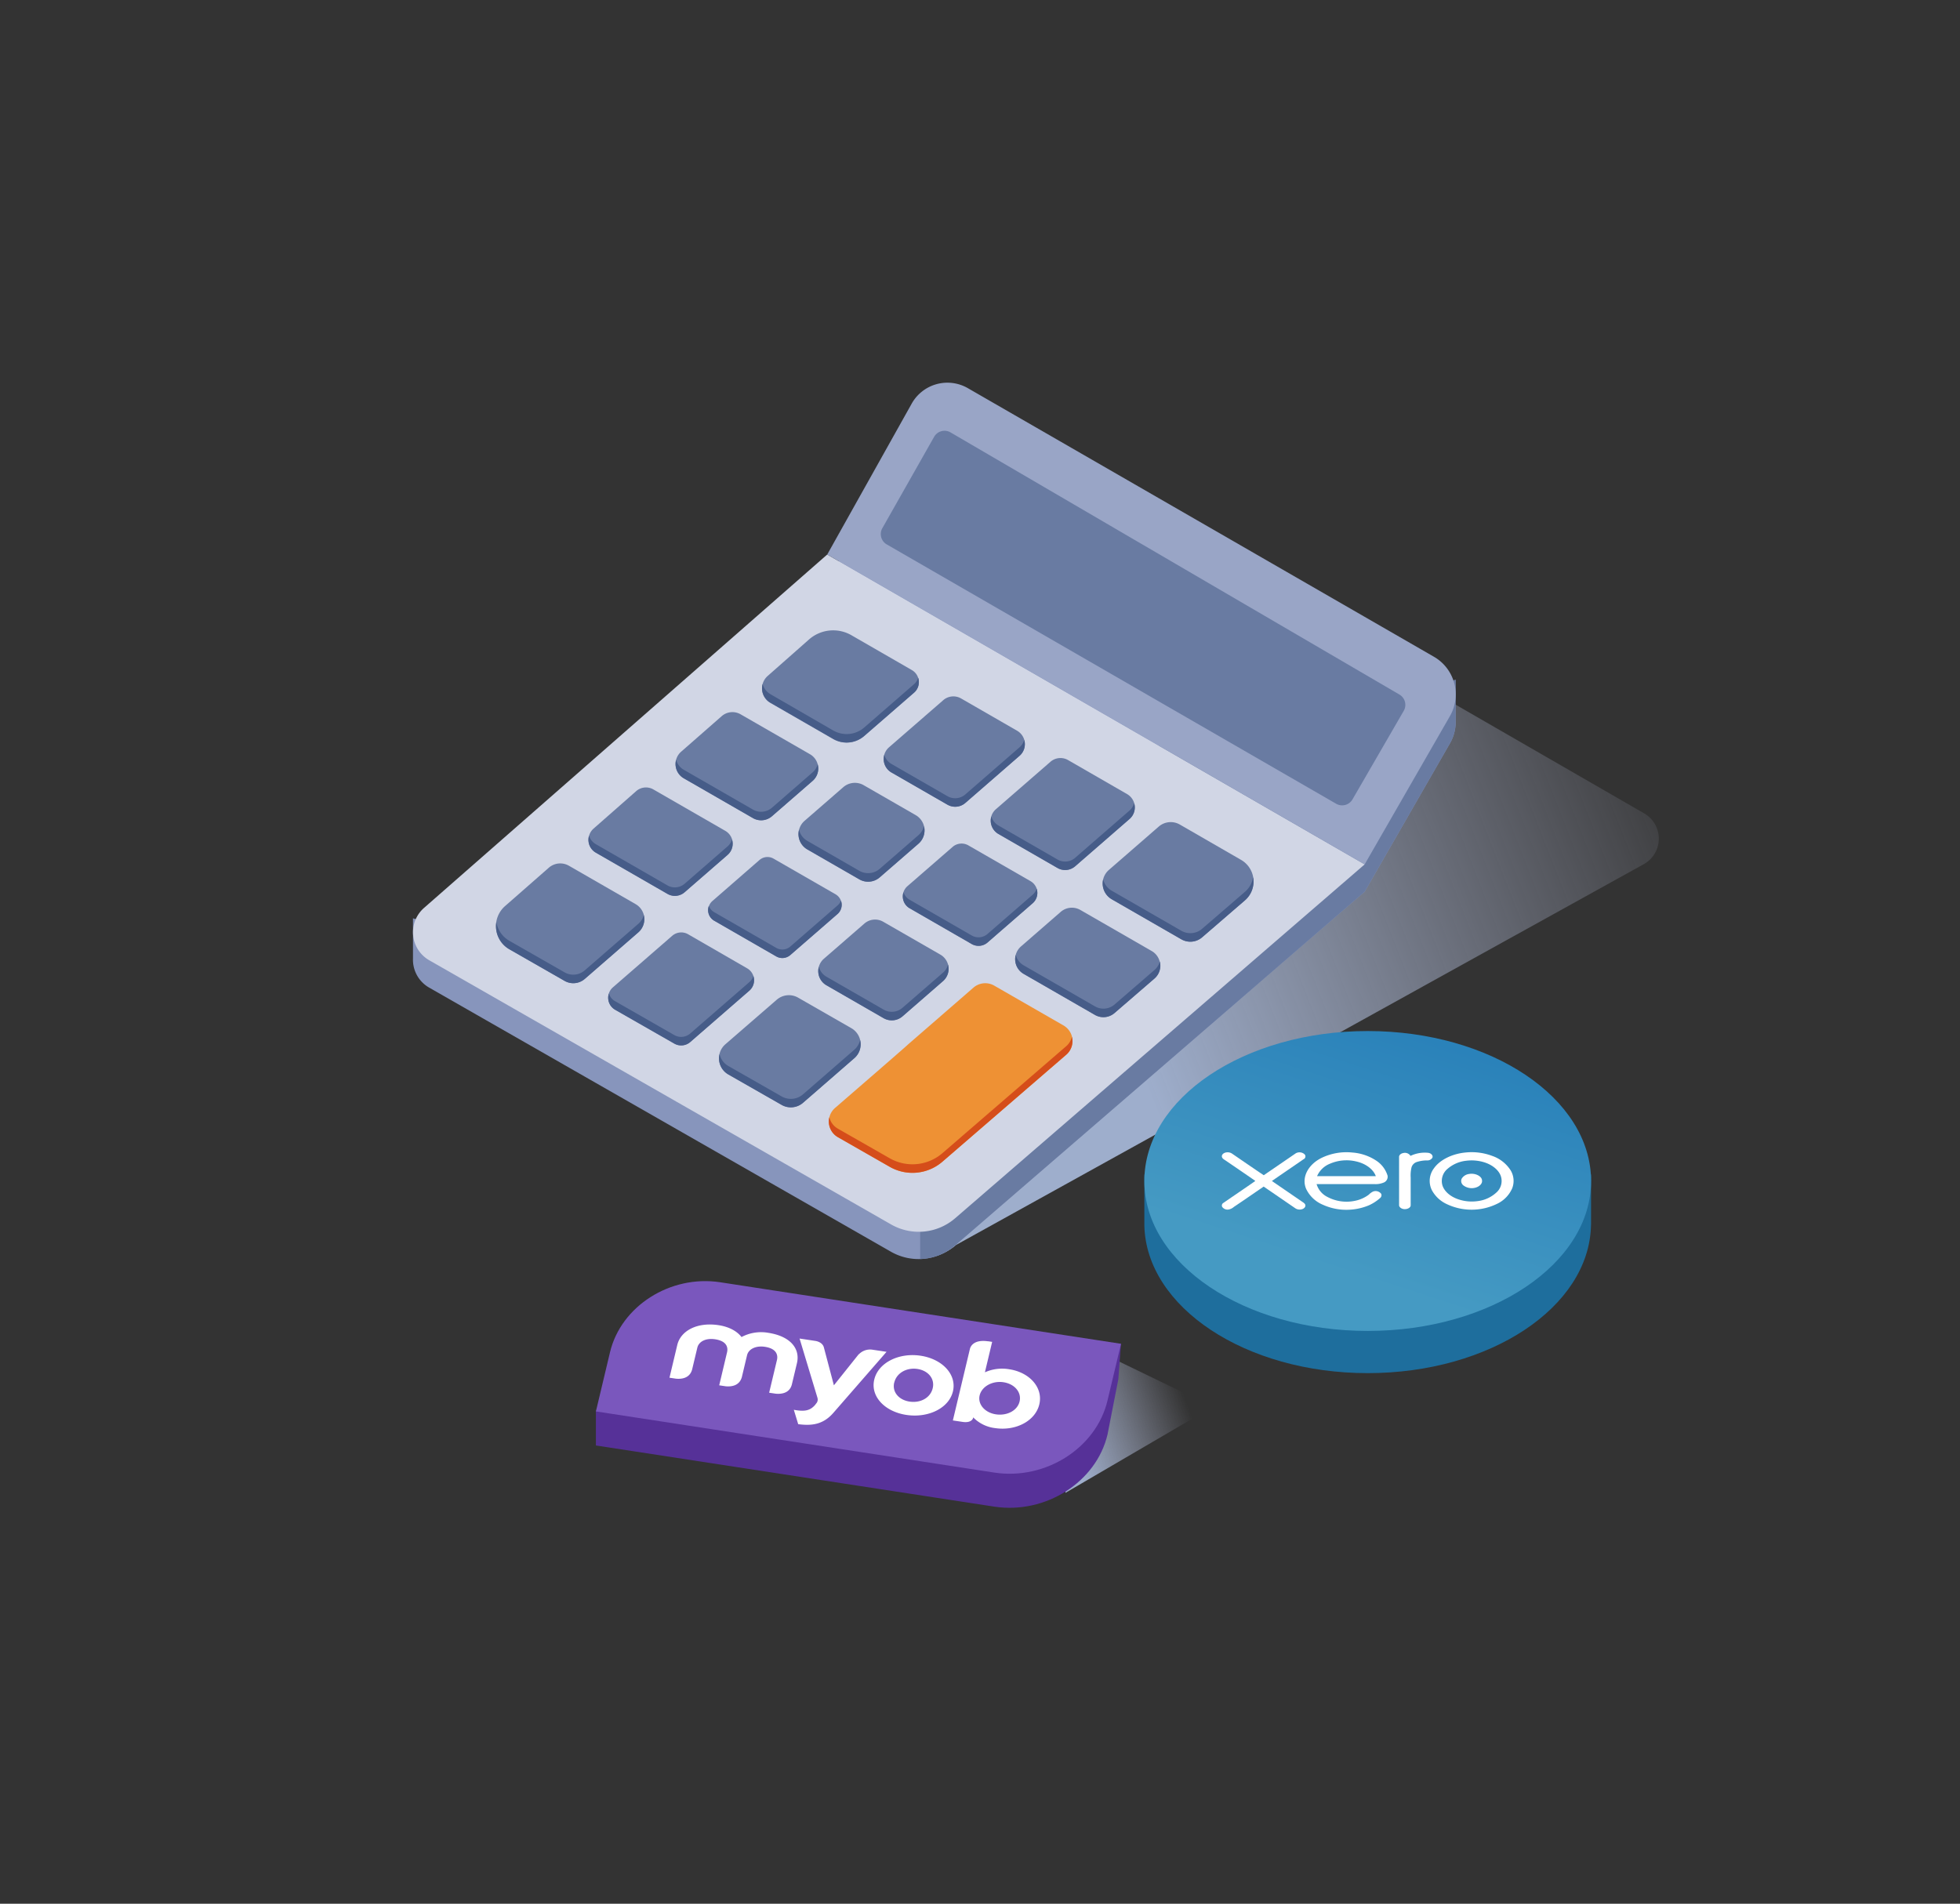 <svg xmlns="http://www.w3.org/2000/svg" xmlns:xlink="http://www.w3.org/1999/xlink" viewBox="0 0 643.64 625.27"><rect x="0" y="0" width="643.64" height="625.27" fill="#333333" stroke="none"/><defs><style>.cls-1{isolation:isolate;}.cls-13,.cls-2{mix-blend-mode:multiply;}.cls-2{fill:url(#linear-gradient);}.cls-3{fill:#8795bc;}.cls-4{fill:#697ba2;}.cls-5{fill:#d1d6e5;}.cls-6{fill:#99a5c6;}.cls-7{fill:#ee9134;}.cls-8{fill:#d54d1a;}.cls-9{fill:#465c88;}.cls-10{fill:#1e6e9d;}.cls-11{fill:url(#linear-gradient-2);}.cls-12{fill:#fff;}.cls-13{fill:url(#linear-gradient-3);}.cls-14{fill:#563198;}.cls-15{fill:#7a57bd;}</style><linearGradient id="linear-gradient" x1="310.1" y1="305.85" x2="547.01" y2="213.31" gradientUnits="userSpaceOnUse"><stop offset="0.17" stop-color="#9eaecc"/><stop offset="1" stop-color="#b2b6cc" stop-opacity="0"/></linearGradient><linearGradient id="linear-gradient-2" x1="439.41" y1="417.71" x2="466.81" y2="333.74" gradientUnits="userSpaceOnUse"><stop offset="0" stop-color="#459ac3"/><stop offset="1" stop-color="#2880b9"/></linearGradient><linearGradient id="linear-gradient-3" x1="340.32" y1="468.99" x2="386.44" y2="451.88" xlink:href="#linear-gradient"/></defs><title>how-it-works-icon-accounting-int</title><g class="cls-1"><g id="illustrations"><path class="cls-2" d="M141.33,324.15,293,410.88a18.28,18.28,0,0,0,21-2L539.91,283.77a9.58,9.58,0,0,0,0-16.63l-162-93.42L139.6,307A10.62,10.62,0,0,0,141.33,324.15Z"/><path class="cls-3" d="M476.13,244.17a14.17,14.17,0,0,0,1.87-8l0-12.89-6.44,1.89c-.23-.15-.46-.32-.71-.46l-153-88.21a13.44,13.44,0,0,0-18.44,5.08l-27.75,49.55h0L143.08,303.8l-7.46-2.19v13.2a10.55,10.55,0,0,0,5.33,9.58l151.62,86.73a18.28,18.28,0,0,0,21-2L448.14,292.86h0Z"/><path class="cls-4" d="M476.13,244.17a14.17,14.17,0,0,0,1.87-8l0-12.89-6.44,1.89c-.23-.15-.46-.32-.71-.46l-50.32-29-22.9,22.38L302.17,366.73v46.79a18.26,18.26,0,0,0,11.43-4.43L448.14,292.86h0Z"/><path class="cls-5" d="M141,315.42l151.62,86.74a18.28,18.28,0,0,0,21-2L448.14,283.9,271.65,182.13,139.22,298.22A10.62,10.62,0,0,0,141,315.42Z"/><path class="cls-6" d="M448.14,283.9l28-48.7a14.28,14.28,0,0,0-5.25-19.49L317.83,127.49a13.44,13.44,0,0,0-18.44,5.08l-27.74,49.56Z"/><path class="cls-4" d="M312.11,142l147.44,86.12a3.92,3.92,0,0,1,1.42,5.35l-16.83,29.09a3.93,3.93,0,0,1-5.36,1.43L291.2,178.81a3.92,3.92,0,0,1-1.45-5.33l17-30A3.93,3.93,0,0,1,312.11,142Z"/><path class="cls-7" d="M319.66,324.39l-21.58,18.75c0,.1-15,13.09-23.85,20.75a5.92,5.92,0,0,0,.95,9.61l17,9.72a15,15,0,0,0,17.31-1.68l40.66-35.12a5.92,5.92,0,0,0-.92-9.62L326.5,323.73A5.91,5.91,0,0,0,319.66,324.39Z"/><path class="cls-4" d="M266,247.73l-22.78-13.11a5.37,5.37,0,0,0-6.25.62l-13.29,11.65a5.39,5.39,0,0,0,.86,8.73l22.72,13.08a5.39,5.39,0,0,0,6.22-.61l13.37-11.61A5.4,5.4,0,0,0,266,247.73Z"/><path class="cls-4" d="M238.15,272.87l-23.6-13.59a4.87,4.87,0,0,0-5.63.56l-14,12.31a4.86,4.86,0,0,0,.78,7.87l23.53,13.55a4.86,4.86,0,0,0,5.61-.55l14.12-12.27A4.86,4.86,0,0,0,238.15,272.87Z"/><path class="cls-4" d="M180.22,285l-14.37,12.6a8.75,8.75,0,0,0,1.42,14.17l18.16,10.39a5.74,5.74,0,0,0,6.59-.65l17.6-15.3a5.7,5.7,0,0,0-.9-9.26l-21.89-12.6A5.71,5.71,0,0,0,180.22,285Z"/><path class="cls-4" d="M365.08,295.35l22.85,13.15a5.93,5.93,0,0,0,6.84-.65l14.05-12.14a8.19,8.19,0,0,0-1.27-13.29L387.41,270.8a6,6,0,0,0-6.87.67l-16.39,14.25A5.93,5.93,0,0,0,365.08,295.35Z"/><path class="cls-4" d="M317,263.72l17.81-15.48A5.08,5.08,0,0,0,334,240l-18.38-10.59a5.07,5.07,0,0,0-5.87.56l-17.82,15.49a5.09,5.09,0,0,0,.8,8.24l18.39,10.58A5.07,5.07,0,0,0,317,263.72Z"/><path class="cls-4" d="M220.72,307.38l-19.45,16.91a4.53,4.53,0,0,0,.72,7.35l19.44,11.12a4.53,4.53,0,0,0,5.22-.51l19.41-16.87a4.52,4.52,0,0,0-.71-7.34L226,306.87A4.53,4.53,0,0,0,220.72,307.38Z"/><path class="cls-4" d="M255.07,328.36,238.19,343a6.08,6.08,0,0,0,1,9.87l17.51,10a6.08,6.08,0,0,0,7-.69l16.84-14.63a6.08,6.08,0,0,0-1-9.87L262.1,327.68A6.08,6.08,0,0,0,255.07,328.36Z"/><path class="cls-4" d="M336.13,319.86l23.43,13.48a5.59,5.59,0,0,0,6.42-.61l13.13-11.35a5.57,5.57,0,0,0-.87-9l-23.47-13.51a5.59,5.59,0,0,0-6.43.62l-13.08,11.38A5.57,5.57,0,0,0,336.13,319.86Z"/><path class="cls-4" d="M353.08,284.52,370.92,269a5.05,5.05,0,0,0-.79-8.18l-19.36-11.16a5,5,0,0,0-5.83.56l-17.85,15.52a5,5,0,0,0,.8,8.18l19.36,11.15A5.06,5.06,0,0,0,353.08,284.52Z"/><path class="cls-4" d="M283.82,241.72l16.34-14.2a4.59,4.59,0,0,0-.72-7.44l-19.79-11.41a12,12,0,0,0-14,1.38L252.11,222a5.47,5.47,0,0,0,.87,8.86l20.65,11.89A8.81,8.81,0,0,0,283.82,241.72Z"/><path class="cls-4" d="M338.41,289.41,318,277.66a4.48,4.48,0,0,0-5.17.5L298,291.05a4.48,4.48,0,0,0,.71,7.26l20.41,11.75a4.48,4.48,0,0,0,5.17-.5l14.83-12.89A4.48,4.48,0,0,0,338.41,289.41Z"/><path class="cls-4" d="M265.12,279l17.07,9.83a5.8,5.8,0,0,0,6.69-.65l12.73-11.06a5.8,5.8,0,0,0-.91-9.4l-17.08-9.83a5.8,5.8,0,0,0-6.69.65l-12.72,11.06A5.8,5.8,0,0,0,265.12,279Z"/><path class="cls-4" d="M308.82,313.55l-18.77-10.8a5.36,5.36,0,0,0-6.21.6L270.55,314.9a5.38,5.38,0,0,0,.85,8.72l18.76,10.8a5.39,5.39,0,0,0,6.21-.6l13.29-11.56A5.37,5.37,0,0,0,308.82,313.55Z"/><path class="cls-4" d="M234.5,302.38l20.43,11.76a4,4,0,0,0,4.58-.45l15.54-13.51a4,4,0,0,0-.62-6.43L254,282a4,4,0,0,0-4.58.45L233.87,296A4,4,0,0,0,234.5,302.38Z"/><path class="cls-8" d="M350.13,343.62l-40.65,35.13a15.07,15.07,0,0,1-17.32,1.67l-17-9.71a5.9,5.9,0,0,1-2.82-3.76,5.93,5.93,0,0,0,2.82,6.56l17,9.72a15.07,15.07,0,0,0,17.32-1.68l40.65-35.13a5.89,5.89,0,0,0,1.88-5.87A5.91,5.91,0,0,1,350.13,343.62Z"/><path class="cls-9" d="M266.85,253.68,253.49,265.3a5.39,5.39,0,0,1-6.23.6l-22.71-13.07a5.36,5.36,0,0,1-2.52-3.29,5.39,5.39,0,0,0,2.52,6.09l22.71,13.07a5.39,5.39,0,0,0,6.23-.6l13.36-11.62a5.36,5.36,0,0,0,1.67-5.46A5.38,5.38,0,0,1,266.85,253.68Z"/><path class="cls-9" d="M238.92,278l-14.11,12.27a4.88,4.88,0,0,1-5.62.54l-23.53-13.55a4.75,4.75,0,0,1-2.22-2.81,4.85,4.85,0,0,0,2.22,5.62l23.53,13.54a4.86,4.86,0,0,0,5.62-.54l14.11-12.27a4.84,4.84,0,0,0,1.46-5.07A4.84,4.84,0,0,1,238.92,278Z"/><path class="cls-9" d="M209.62,303.42,192,318.73a5.72,5.72,0,0,1-6.59.64L167.28,309a8.63,8.63,0,0,1-4.28-6.2,8.72,8.72,0,0,0,4.28,9l18.15,10.39a5.74,5.74,0,0,0,6.59-.65l17.6-15.3a5.7,5.7,0,0,0,1.79-5.7A5.57,5.57,0,0,1,209.62,303.42Z"/><path class="cls-9" d="M408.82,292.92l-14.05,12.13a5.93,5.93,0,0,1-6.84.65l-22.85-13.15a5.91,5.91,0,0,1-2.81-3.76,6,6,0,0,0,2.81,6.57l22.85,13.15a5.93,5.93,0,0,0,6.84-.66l14.05-12.13a8.14,8.14,0,0,0,2.7-7.59A8.08,8.08,0,0,1,408.82,292.92Z"/><path class="cls-9" d="M334.8,245.45,317,260.93a5.09,5.09,0,0,1-5.87.57l-18.39-10.59a5,5,0,0,1-2.34-3,5.08,5.08,0,0,0,2.34,5.81l18.39,10.58a5.09,5.09,0,0,0,5.87-.57l17.8-15.48a5.06,5.06,0,0,0,1.55-5.23A5.08,5.08,0,0,1,334.8,245.45Z"/><path class="cls-9" d="M246.06,322.59l-19.4,16.86a4.53,4.53,0,0,1-5.22.52L202,328.84a4.47,4.47,0,0,1-2.05-2.52,4.53,4.53,0,0,0,2.05,5.33l19.45,11.12a4.53,4.53,0,0,0,5.22-.51l19.4-16.87a4.51,4.51,0,0,0,1.33-4.83A4.45,4.45,0,0,1,246.06,322.59Z"/><path class="cls-9" d="M280.52,344.8l-16.83,14.64a6.1,6.1,0,0,1-7,.68l-17.51-10a6,6,0,0,1-2.89-3.89,6.07,6.07,0,0,0,2.89,6.69l17.51,10a6.1,6.1,0,0,0,7-.69l16.83-14.64a6,6,0,0,0,1.93-6A6,6,0,0,1,280.52,344.8Z"/><path class="cls-9" d="M379.11,318.59,366,329.93a5.57,5.57,0,0,1-6.42.61l-23.42-13.48a5.5,5.5,0,0,1-2.61-3.44,5.55,5.55,0,0,0,2.61,6.24l23.42,13.49a5.57,5.57,0,0,0,6.42-.62l13.13-11.34a5.55,5.55,0,0,0,1.74-5.6A5.51,5.51,0,0,1,379.11,318.59Z"/><path class="cls-9" d="M370.92,266.22l-17.84,15.51a5,5,0,0,1-5.82.56l-19.37-11.15a5,5,0,0,1-2.33-3,5.06,5.06,0,0,0,2.33,5.79l19.37,11.15a5,5,0,0,0,5.82-.57L370.92,269a5,5,0,0,0,1.53-5.21A5,5,0,0,1,370.92,266.22Z"/><path class="cls-9" d="M300.16,224.72l-16.34,14.21a8.83,8.83,0,0,1-10.19,1L253,228a5.42,5.42,0,0,1-2.56-3.36,5.45,5.45,0,0,0,2.56,6.16l20.64,11.89a8.83,8.83,0,0,0,10.19-1l16.34-14.2a4.58,4.58,0,0,0,1.36-4.87A4.6,4.6,0,0,1,300.16,224.72Z"/><path class="cls-9" d="M339.11,293.87l-14.83,12.89a4.47,4.47,0,0,1-5.17.5L298.7,295.51a4.43,4.43,0,0,1-2-2.47,4.47,4.47,0,0,0,2,5.27l20.41,11.76a4.48,4.48,0,0,0,5.17-.5l14.83-12.9a4.47,4.47,0,0,0,1.32-4.78A4.41,4.41,0,0,1,339.11,293.87Z"/><path class="cls-9" d="M301.61,274.3l-12.72,11.06a5.81,5.81,0,0,1-6.7.65l-17.07-9.83a5.72,5.72,0,0,1-2.73-3.64,5.8,5.8,0,0,0,2.73,6.45l17.07,9.82a5.78,5.78,0,0,0,6.7-.65l12.72-11.05a5.77,5.77,0,0,0,1.82-5.76A5.78,5.78,0,0,1,301.61,274.3Z"/><path class="cls-9" d="M309.66,319.47,296.37,331a5.34,5.34,0,0,1-6.2.6l-18.77-10.8a5.29,5.29,0,0,1-2.5-3.27,5.37,5.37,0,0,0,2.5,6.08l18.77,10.8a5.37,5.37,0,0,0,6.2-.6l13.29-11.56a5.34,5.34,0,0,0,1.66-5.44A5.28,5.28,0,0,1,309.66,319.47Z"/><path class="cls-9" d="M275.05,297.38,259.51,310.9a4,4,0,0,1-4.58.44L234.5,299.58a4,4,0,0,1-1.73-2.05,4,4,0,0,0,1.73,4.85l20.43,11.76a4,4,0,0,0,4.58-.44l15.54-13.51a4,4,0,0,0,1.11-4.38A3.94,3.94,0,0,1,275.05,297.38Z"/><path class="cls-10" d="M522.48,402c0-.08,0-.16,0-.24s0-.16,0-.24V385.79l-9.4-8.16c-12.58-15-36.49-25.12-63.94-25.12s-51.36,10.13-63.94,25.12l-9.41,8.16v16.75h0C376.44,429.38,409,451,449.14,451s72.7-21.63,73.32-48.47h0Z"/><ellipse class="cls-11" cx="449.14" cy="387.89" rx="73.35" ry="49.25"/><path class="cls-12" d="M427.77,394.81l-10.1-6.92c3.46-2.39,6.95-4.76,10.41-7.15a1,1,0,0,0,.29-1.65,2.47,2.47,0,0,0-2.9-.26L415,386c-3.49-2.34-6.93-4.71-10.38-7.08a2.63,2.63,0,0,0-1.82-.43c-1,.11-1.69.79-1.54,1.45s.76.9,1.28,1.27c3.19,2.18,6.4,4.37,9.58,6.57,0,0,.05.09.07.13-3.44,2.41-6.95,4.76-10.41,7.16a1,1,0,0,0-.43,1.32,2.12,2.12,0,0,0,2.14.86,3.55,3.55,0,0,0,1.69-.84c3.3-2.2,6.52-4.45,9.79-6.68,3.47,2.36,6.91,4.74,10.37,7.11a2.58,2.58,0,0,0,1.93.39c.87-.14,1.49-.76,1.39-1.37C428.65,395.44,428.2,395.09,427.77,394.81Z"/><path class="cls-12" d="M451.9,381.18a16.33,16.33,0,0,0-7.75-2.63A18.8,18.8,0,0,0,434,380.3c-4.52,2.24-6.65,6.48-5.09,10.16a10.57,10.57,0,0,0,5.5,5.23,18.61,18.61,0,0,0,8.83,1.63,19.11,19.11,0,0,0,6.22-1.41,14.49,14.49,0,0,0,3.75-2.42,1.17,1.17,0,0,0,.35-1.4,2.31,2.31,0,0,0-2.71-.71,5,5,0,0,0-1.35,1,11.24,11.24,0,0,1-4.68,2.05,13.37,13.37,0,0,1-8.93-1.31,6.88,6.88,0,0,1-3.54-4.21h19a6.67,6.67,0,0,0,2.87-.44,2.06,2.06,0,0,0,1.44-2.33A9.08,9.08,0,0,0,451.9,381.18Zm-19.39,5.12a7.69,7.69,0,0,1,4.25-4.09,13.73,13.73,0,0,1,8.64-.73c3.15.72,5.62,2.61,6.4,4.82Z"/><path class="cls-12" d="M496.11,384.45a11.65,11.65,0,0,0-6.12-4.81,19.18,19.18,0,0,0-8.57-1.12c-4.48.39-8.56,2.4-10.52,5.19a6.84,6.84,0,0,0-.7,7.18,10.57,10.57,0,0,0,4.77,4.53,19.05,19.05,0,0,0,16.69-.05,10.09,10.09,0,0,0,4.93-5.09A6.71,6.71,0,0,0,496.11,384.45Zm-4.8,7.3a10.94,10.94,0,0,1-6,2.74,13.8,13.8,0,0,1-6.47-.6c-2.66-.91-4.64-2.69-5.2-4.69a5.18,5.18,0,0,1,1.77-5.35,11.15,11.15,0,0,1,6.1-2.61,14,14,0,0,1,5.95.53c2.71.86,4.8,2.62,5.43,4.63A5.05,5.05,0,0,1,491.31,391.75Z"/><path class="cls-12" d="M470.36,380.28c.34-.68-.32-1.51-1.36-1.64a10.88,10.88,0,0,0-5.8,1,2.19,2.19,0,0,0-2.38-.93c-.86.15-1.43.74-1.38,1.33q0,7.85,0,15.69c-.08.73.83,1.43,1.91,1.41s1.93-.6,1.9-1.3c0-3,0-6.07,0-9.11a11.18,11.18,0,0,1,.3-3.4,2.67,2.67,0,0,1,1.63-1.65,10.91,10.91,0,0,1,3.46-.55A1.88,1.88,0,0,0,470.36,380.28Z"/><path class="cls-12" d="M482.36,385.6a3.3,3.3,0,0,0-2.36,1.53,1.83,1.83,0,0,0,.6,2.24,4.56,4.56,0,0,0,3.72.76c1.46-.32,2.52-1.35,2.36-2.41C486.65,386.28,484.36,385.19,482.36,385.6Z"/><polygon class="cls-13" points="349.88 490.32 398.22 462.06 352.11 439.74 349.88 490.32"/><path class="cls-14" d="M326.57,494.86l-130.88-20.1,0-11.31,4.61-8.14c3.61-15.13,19.75-25.42,36.05-23l131.76,9.09L367.25,453l-3.56,18.19C360,486.79,343.35,497.38,326.57,494.86Z"/><path class="cls-15" d="M326.57,483.67l-130.88-20.1,4.63-19.44c3.61-15.14,19.75-25.42,36.05-23l131.76,20.23L363.69,460C360,475.61,343.35,486.2,326.57,483.67Z"/><path class="cls-12" d="M282,444.78,273.84,455l-3.27-12.38c-.47-1.95-2.87-2.21-2.87-2.21l-5.13-.77,5.9,19.54s0,0,0,0a.29.29,0,0,1,0,.08.13.13,0,0,1,0,.08v-.11A1.9,1.9,0,0,1,268,461l-.32.43c-1.69,1.94-3.5,2.26-7,1.61v0l1.44,4.72c4.59.61,8.27.06,11.56-3.73L291.13,444h0l-4.58-.69h0a5.13,5.13,0,0,0-4.52,1.51m11.64,9.28c.76-3.2,4.12-5,7.61-4.47s5.79,3.17,5,6.37-4.09,4.87-7.58,4.35-5.8-3.12-5.05-6.25m-6.55-1c-1.33,5.55,3.45,10.56,10.57,11.63s13.94-2.19,15.26-7.74-3.5-10.64-10.63-11.71-13.89,2.3-15.2,7.82M243.47,439.1c-1.47-1.9-4.05-3.33-7.54-3.86-7-1.05-12.41,1.82-13.53,6.54l-2.55,10.72,2.12.32c1.49.15,4.47.07,5.31-3l1.71-7.16c.5-2.1,2.86-3.23,5.83-2.78,4.33.65,4.19,3.19,3.94,4.25L236.18,455l2.13.32c1.49.14,4.43.06,5.3-3l1.71-7.19c.5-2.09,2.94-3.21,5.84-2.78,4.33.65,4.23,3.2,4,4.26l-2.58,10.82,2.13.32c1.49.14,4.51.08,5.32-3l1.67-7c1.16-4.87-2.25-8.91-9.44-10a13.66,13.66,0,0,0-8.76,1.4m78.2,19.17c.7-2.95,4.2-4.88,7.83-4.33s6,3.28,5.29,6.31-4.17,4.78-7.8,4.23-6-3.33-5.32-6.21m2.82-17.76h0c-4.47-.67-5.72,1.39-6,2.44l-5.61,23.54L316,467c2.54.41,3.41-.66,3.57-1.32l0-.07,0-.1a12,12,0,0,0,7.25,3.55c6.74,1,13.18-2.34,14.48-7.81s-3.17-10.51-9.87-11.52a13.78,13.78,0,0,0-8,1l2.38-10-1.36-.21Z"/></g></g></svg>